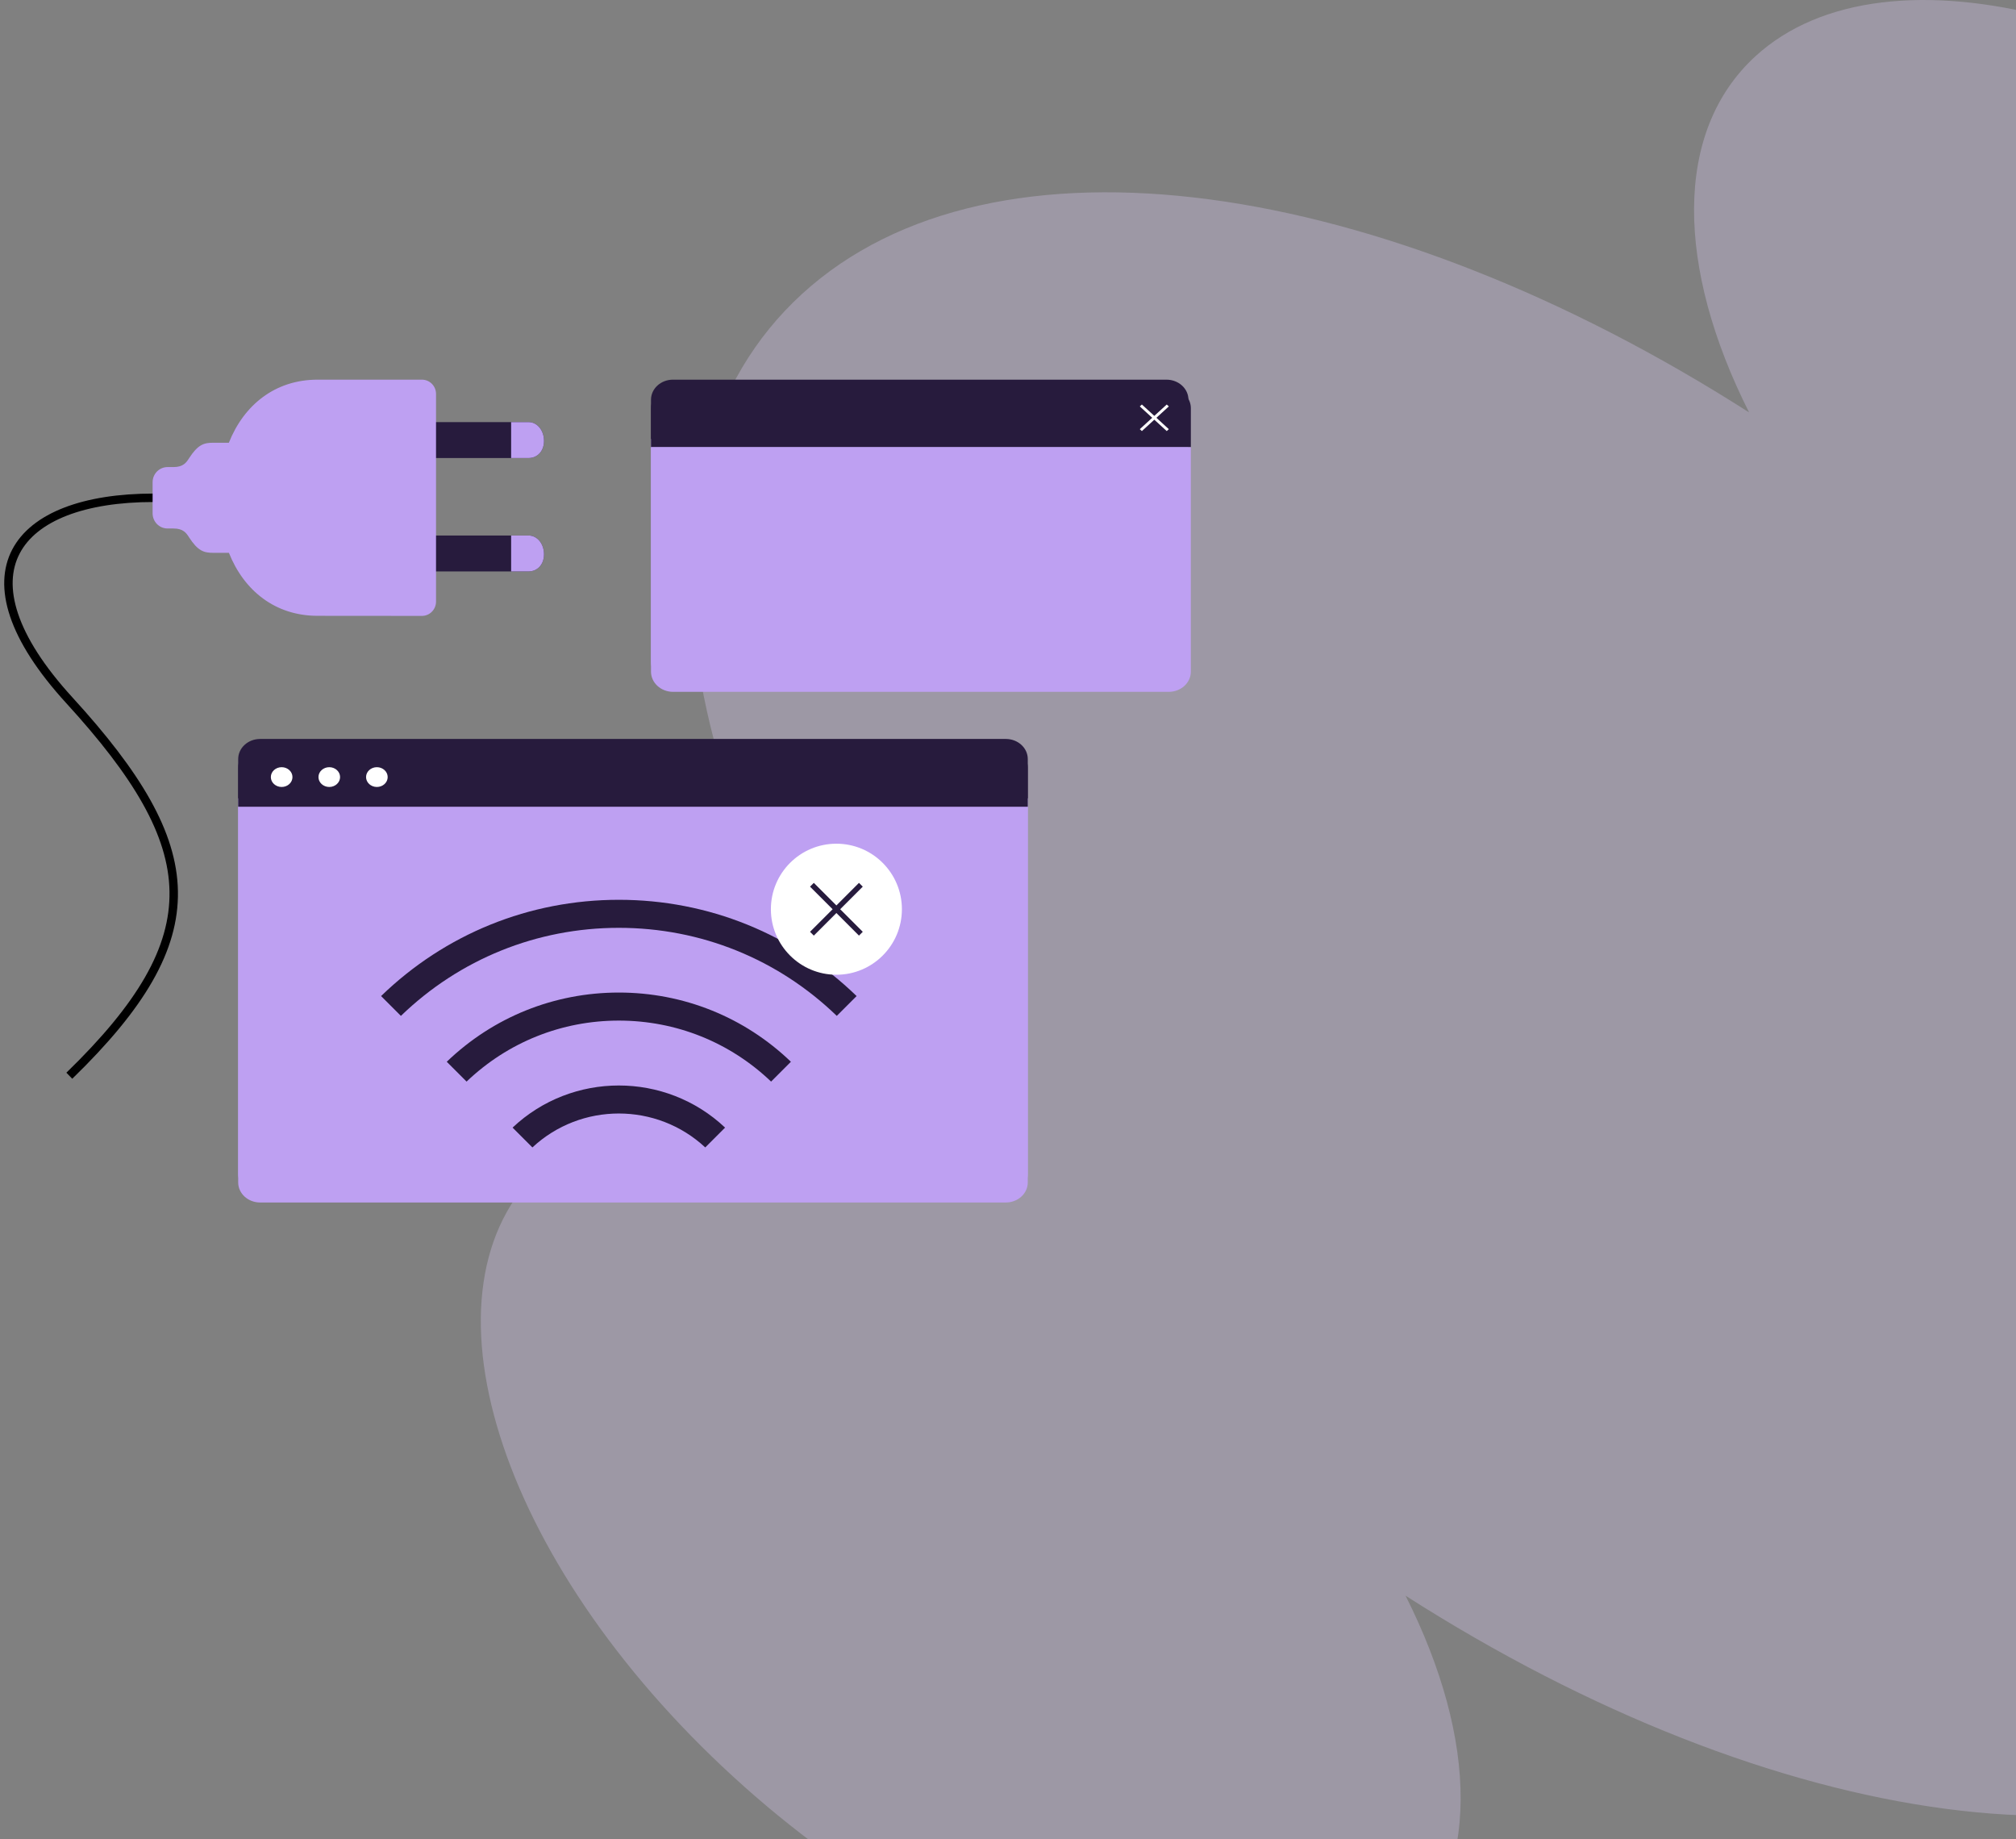 <svg width="239" height="218" viewBox="0 0 239 218" fill="none" xmlns="http://www.w3.org/2000/svg">
<rect x="0" y="0" width="239" height="218" fill="#808080" stroke="none"/>
<path d="M309.717 99.682C325.259 85.454 315.108 53.101 287.054 27.418C258.994 1.73 223.654 -7.558 208.112 6.664C198.335 15.616 198.728 31.753 207.358 48.881C163.769 21.019 117.761 14.085 95.071 34.851C72.388 55.617 79.962 97.737 110.396 137.648C91.681 129.748 74.06 129.381 64.283 138.338C48.741 152.567 58.892 184.919 86.946 210.602C115 236.285 150.346 245.578 165.881 231.35C175.658 222.399 175.265 206.262 166.635 189.134C210.224 216.996 256.233 223.93 278.922 203.158C301.605 182.392 294.031 140.272 263.597 100.361C282.313 108.261 299.933 108.621 309.711 99.67L309.717 99.682Z" fill="#DFD1FB" fill-opacity="0.3"/>
<path d="M18.218 59C1.719 59 -5.496 68 8.219 83C24.219 100.5 25.219 111 8.218 127.5" stroke="black"/>
<path d="M28.238 94.584H121.845V139.145C121.845 140.461 120.681 141.526 119.243 141.526H30.84C29.402 141.526 28.238 140.461 28.238 139.145V94.584Z" fill="#BEA0F2"/>
<path d="M30.84 87.585H119.243C120.681 87.585 121.845 88.651 121.845 89.967V94.622H28.238V89.967C28.238 88.651 29.402 87.585 30.84 87.585Z" fill="#271B3D"/>
<path d="M33.391 92.276C34.099 92.276 34.672 91.751 34.672 91.103C34.672 90.456 34.099 89.931 33.391 89.931C32.683 89.931 32.109 90.456 32.109 91.103C32.109 91.751 32.683 92.276 33.391 92.276Z" fill="white"/>
<path d="M39.036 92.276C39.743 92.276 40.317 91.751 40.317 91.103C40.317 90.456 39.743 89.931 39.036 89.931C38.328 89.931 37.754 90.456 37.754 91.103C37.754 91.751 38.328 92.276 39.036 92.276Z" fill="white"/>
<path d="M44.679 92.276C45.387 92.276 45.96 91.751 45.96 91.103C45.96 90.456 45.387 89.931 44.679 89.931C43.971 89.931 43.397 90.456 43.397 91.103C43.397 91.751 43.971 92.276 44.679 92.276Z" fill="white"/>
<path d="M111.978 120.628H63.673V123.605H111.978V120.628Z" fill="#271B3D"/>
<path d="M95.661 128.742H63.673V131.719H95.661V128.742Z" fill="#271B3D"/>
<path d="M111.978 112.514H63.673V115.491H111.978V112.514Z" fill="#271B3D"/>
<path d="M79.78 45H138.29C139.728 45 140.892 46.066 140.892 47.381V52.036H77.177V47.381C77.177 46.066 78.342 45 79.78 45Z" fill="#271B3D"/>
<path d="M138.566 47.17L138.319 46.944L136.845 48.292L135.372 46.944L135.125 47.17L136.598 48.518L135.125 49.867L135.372 50.093L136.845 48.744L138.319 50.093L138.566 49.867L137.093 48.518L138.566 47.17Z" fill="white"/>
<path d="M77.177 52.025V78.439C77.177 79.754 78.342 80.82 79.78 80.82H138.254C139.692 80.82 140.856 79.754 140.856 78.439V52.025H77.177Z" fill="#BEA0F2"/>
<path d="M28.238 95.584H121.845V140.145C121.845 141.461 120.681 142.526 119.243 142.526H30.84C29.402 142.526 28.238 141.461 28.238 140.145V95.584Z" fill="#BEA0F2"/>
<path d="M30.84 88.585H119.243C120.681 88.585 121.845 89.651 121.845 90.967V95.622H28.238V90.967C28.238 89.651 29.402 88.585 30.84 88.585Z" fill="#271B3D"/>
<path d="M33.391 93.276C34.099 93.276 34.672 92.751 34.672 92.103C34.672 91.456 34.099 90.931 33.391 90.931C32.683 90.931 32.109 91.456 32.109 92.103C32.109 92.751 32.683 93.276 33.391 93.276Z" fill="white"/>
<path d="M39.036 93.276C39.743 93.276 40.317 92.751 40.317 92.103C40.317 91.456 39.743 90.931 39.036 90.931C38.328 90.931 37.754 91.456 37.754 92.103C37.754 92.751 38.328 93.276 39.036 93.276Z" fill="white"/>
<path d="M44.679 93.276C45.387 93.276 45.96 92.751 45.96 92.103C45.96 91.456 45.387 90.931 44.679 90.931C43.971 90.931 43.397 91.456 43.397 92.103C43.397 92.751 43.971 93.276 44.679 93.276Z" fill="white"/>
<path d="M79.791 46H138.563C140.007 46 141.177 47.06 141.177 48.369V53H77.177V48.369C77.177 47.06 78.347 46 79.791 46Z" fill="#271B3D"/>
<path d="M138.566 48.17L138.319 47.944L136.845 49.292L135.372 47.944L135.125 48.17L136.598 49.518L135.125 50.867L135.372 51.093L136.845 49.744L138.319 51.093L138.566 50.867L137.093 49.518L138.566 48.17Z" fill="white"/>
<path d="M77.177 53V79.602C77.177 80.927 78.348 82 79.793 82H138.562C140.007 82 141.177 80.927 141.177 79.602V53H77.177Z" fill="#BEA0F2"/>
<path d="M83.609 136L85.959 133.65C78.904 126.994 67.822 126.994 60.767 133.65L63.117 136C68.875 130.637 77.85 130.637 83.609 136Z" fill="#271B3D"/>
<path d="M91.414 128.195L93.763 125.845C88.25 120.553 81.029 117.642 73.364 117.642C65.698 117.642 58.477 120.55 52.964 125.845L55.314 128.195C60.2 123.529 66.586 120.966 73.364 120.966C80.142 120.966 86.53 123.529 91.414 128.195Z" fill="#271B3D"/>
<path d="M99.201 120.408L101.551 118.058C93.951 110.695 83.97 106.649 73.364 106.649C62.758 106.649 52.777 110.698 45.177 118.058L47.527 120.408C54.497 113.675 63.646 109.971 73.364 109.971C83.082 109.971 92.231 113.672 99.201 120.408Z" fill="#271B3D"/>
<path d="M99.156 115.532C103.445 115.532 106.922 112.055 106.922 107.766C106.922 103.477 103.445 100 99.156 100C94.867 100 91.39 103.477 91.39 107.766C91.39 112.055 94.867 115.532 99.156 115.532Z" fill="white"/>
<path d="M102.283 105.09L101.832 104.642L99.156 107.318L96.479 104.642L96.029 105.09L98.708 107.766L96.029 110.442L96.479 110.893L99.156 108.216L101.832 110.893L102.283 110.442L99.606 107.766L102.283 105.09Z" fill="#271B3D"/>
<path d="M40.348 67.729H62.666C63.675 67.729 64.492 66.956 64.492 65.695C64.492 64.434 63.675 63.471 62.666 63.471H40.348V67.729Z" fill="#271B3D"/>
<path d="M40.348 54.288H62.666C63.675 54.288 64.492 53.516 64.492 52.255C64.492 50.994 63.675 50.03 62.666 50.03H40.348V54.288Z" fill="#271B3D"/>
<path d="M64.492 52.255C64.492 50.994 63.675 50.03 62.666 50.03H60.595V54.288H62.666C63.675 54.288 64.492 53.516 64.492 52.255Z" fill="#BEA0F2"/>
<path d="M64.492 65.695C64.492 64.434 63.675 63.471 62.666 63.471H60.595V67.729H62.666C63.675 67.729 64.492 66.956 64.492 65.695Z" fill="#BEA0F2"/>
<path d="M50.019 45H37.641C32.626 45 28.913 47.989 27.132 52.477H25.241C24.162 52.477 23.453 52.707 22.415 54.311C22.098 54.8 21.749 55.361 20.555 55.361H19.858C18.882 55.361 18.092 56.165 18.092 57.156V60.844C18.092 61.835 18.882 62.639 19.858 62.639H20.555C21.749 62.639 22.098 63.2 22.415 63.689C23.453 65.293 24.162 65.523 25.241 65.523H27.137C28.92 70.006 32.63 72.99 37.643 72.99C41.81 72.99 50.022 73 50.022 73C50.944 73 51.692 72.24 51.692 71.303V46.692C51.692 45.755 50.944 45 50.022 45H50.019Z" fill="#BEA0F2"/>
</svg>
